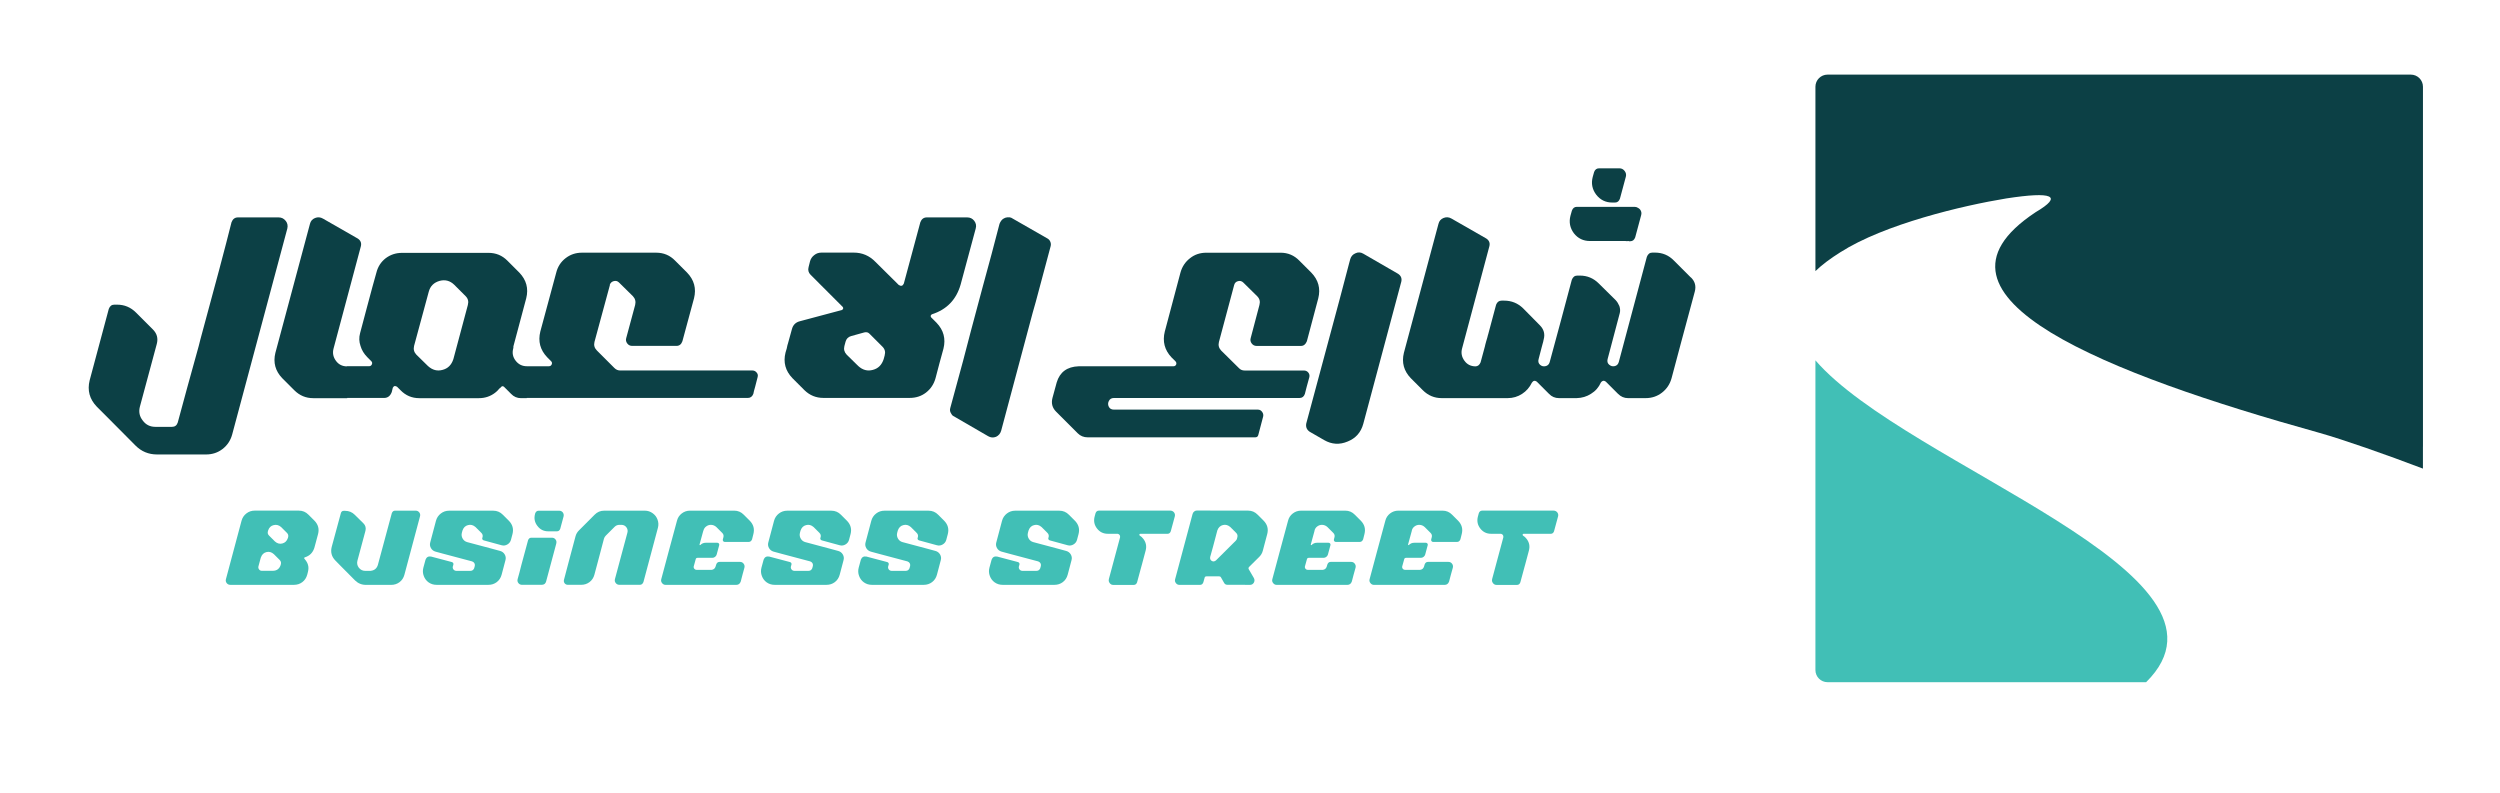 <?xml version="1.0" encoding="UTF-8"?>
<svg id="Layer_1" data-name="Layer 1" xmlns="http://www.w3.org/2000/svg" viewBox="0 0 701.6 222.52">
  <defs>
    <style>
      .cls-1 {
        fill: #0c4045;
      }

      .cls-2 {
        fill: #41bfb6;
      }
    </style>
  </defs>
  <g>
    <path class="cls-1" d="M80.17,61.98c-.5-.65-1.16-.97-2-.97h-11.37c-.88,0-1.49.46-1.83,1.37-1.71,6.85-4.63,17.82-8.74,32.9-.19.84-.34,1.45-.46,1.83-2.4,8.61-4.36,15.77-5.89,21.48-.27.8-.8,1.2-1.6,1.2h-4.68c-1.49,0-2.67-.59-3.54-1.77-.91-1.14-1.18-2.44-.8-3.89l4.74-17.6c.42-1.56.06-2.91-1.08-4.06l-4.74-4.74c-1.49-1.49-3.26-2.23-5.31-2.23h-.8c-.72,0-1.24.4-1.54,1.2l-5.37,20.05c-.69,2.82-.02,5.27,2,7.37.57.57,1.5,1.5,2.8,2.8,3.62,3.66,6.3,6.36,8.06,8.11,1.67,1.68,3.69,2.51,6.05,2.51h13.77c1.75,0,3.29-.51,4.63-1.54,1.33-1.03,2.23-2.38,2.69-4.06l15.48-57.81c.19-.8.04-1.52-.46-2.17Z"/>
    <path class="cls-1" d="M211.16,103.97h-37.13c-.61,0-1.14-.23-1.6-.69l-4.91-4.91c-.69-.69-.91-1.48-.69-2.4l4.34-16h-.06c.19-.57.57-.93,1.14-1.08.57-.15,1.07-.02,1.48.4l3.89,3.83c.65.69.86,1.5.63,2.46l-2.51,9.31c-.15.53-.06,1.03.29,1.49.34.46.8.69,1.37.69h12.45c.8,0,1.35-.44,1.66-1.31l3.26-12.05c.69-2.74.04-5.14-1.94-7.2l-3.37-3.37c-1.45-1.49-3.22-2.23-5.31-2.23h-20.85c-1.71,0-3.24.51-4.57,1.54-1.33,1.03-2.21,2.38-2.63,4.06l-4.46,16.51c-.69,2.78-.04,5.2,1.94,7.26l1.08,1.08c.27.27.32.57.17.91-.15.34-.42.51-.8.51h-6.17c-1.3,0-2.34-.51-3.14-1.54-.8-1.03-1.03-2.17-.69-3.43.06-.21.07-.41.05-.61,1.59-5.89,2.79-10.41,3.6-13.5.69-2.74.04-5.14-1.94-7.2l-3.37-3.37c-1.45-1.45-3.2-2.17-5.26-2.17h-24.28c-1.71,0-3.24.5-4.57,1.49-1.33,1.03-2.21,2.38-2.63,4.06-.61,2.13-1.49,5.35-2.63,9.65-.88,3.24-1.52,5.68-1.94,7.31-.34,1.22-.3,2.42.11,3.6.34,1.18.99,2.25,1.94,3.2l1.08,1.08c.27.27.32.57.17.91-.15.34-.42.51-.8.51h-6.23v.05c-1.28-.03-2.29-.53-3.03-1.53-.8-1.07-1.03-2.23-.69-3.49.84-3.16,2.11-7.94,3.83-14.34,1.71-6.36,2.99-11.14,3.83-14.34.23-.91-.06-1.64-.86-2.17l-9.77-5.6c-.72-.42-1.47-.48-2.23-.17-.76.3-1.24.86-1.43,1.66-.76,2.78-1.88,6.97-3.37,12.57-2.82,10.51-4.93,18.39-6.34,23.65-.65,2.7,0,5.06,1.94,7.08l3.37,3.37c1.49,1.49,3.26,2.23,5.31,2.23h9.54v-.06h10.34c1.03,0,1.75-.55,2.17-1.66l.29-1.2c.27-.53.67-.63,1.2-.28l.97.97c1.45,1.49,3.2,2.23,5.26,2.23h16.74c1.71,0,3.24-.51,4.57-1.54.46-.35.85-.76,1.2-1.19.17-.1.33-.22.46-.41.23-.27.49-.29.8-.06l2,2c.76.8,1.69,1.2,2.8,1.2h1.6v-.06h62.04c.72,0,1.24-.38,1.54-1.14.08-.46.25-1.12.51-2,.3-1.14.53-2.04.69-2.69.15-.49.06-.93-.28-1.31-.31-.38-.71-.57-1.2-.57ZM131.3,85.58c-1.14,4.27-2.5,9.33-4.06,15.19-.53,1.64-1.54,2.65-3.03,3.03-1.48.42-2.86.06-4.11-1.08l-3.26-3.2c-.65-.69-.86-1.5-.63-2.46.46-1.67,1.14-4.21,2.06-7.6.91-3.39,1.6-5.92,2.06-7.6.42-1.56,1.43-2.57,3.03-3.03,1.56-.42,2.93-.06,4.11,1.08l3.2,3.2c.69.69.89,1.5.63,2.46Z"/>
    <path class="cls-1" d="M261.31,89.06c-.23-.34-.15-.63.23-.86,4.15-1.33,6.84-4.11,8.05-8.34l4.23-15.71c.23-.8.09-1.52-.4-2.17-.5-.65-1.16-.97-2-.97h-11.31c-.88,0-1.49.46-1.83,1.37l-4.63,17.19c-.3.69-.78.82-1.43.4l-6.57-6.51c-1.67-1.71-3.69-2.57-6.05-2.57h-9.08c-.76,0-1.43.23-2,.69-.61.46-1.01,1.05-1.2,1.77l-.4,1.6c-.23.84-.04,1.56.57,2.17l9.02,9.02c.23.34.15.63-.23.86l-11.77,3.14c-1.22.3-1.98,1.07-2.28,2.28l-1.09,3.94-.17.57-.06.29-.12.57-.34,1.14c-.69,2.74-.04,5.14,1.94,7.2l3.37,3.37c1.49,1.45,3.26,2.17,5.31,2.17h24.22c1.75,0,3.27-.49,4.57-1.49,1.33-1.03,2.23-2.38,2.69-4.06.23-.91.59-2.29,1.08-4.11.49-1.86.88-3.26,1.14-4.17.69-2.78.04-5.2-1.94-7.26l-1.54-1.54ZM248.29,99.69l-.29,1.08c-.53,1.64-1.54,2.65-3.03,3.03-1.49.42-2.86.06-4.11-1.08l-3.26-3.2c-.65-.69-.86-1.49-.63-2.4l.34-1.26c.23-.8.74-1.31,1.54-1.54l3.71-1.03c.61-.15,1.11-.02,1.49.4l3.6,3.6c.69.69.89,1.49.63,2.4Z"/>
    <path class="cls-1" d="M293.99,66.95l-9.77-5.6c-.15-.08-.29-.15-.4-.23-.15-.04-.29-.08-.4-.12h-.8c-.34.04-.67.15-.97.34-.27.15-.5.36-.69.63-.19.27-.34.55-.46.86-.61,2.4-1.35,5.24-2.23,8.51-.53,1.98-1.37,5.07-2.51,9.25-2.51,9.33-4.34,16.22-5.48,20.68-1.41,5.14-2.61,9.56-3.6,13.25-.15.53-.08,1.03.23,1.49.15.34.36.59.63.74l9.77,5.66c.72.42,1.46.48,2.23.17.72-.34,1.2-.91,1.43-1.71,1.18-4.46,2.87-10.8,5.08-19.02.95-3.58,2.21-8.28,3.77-14.11.19-.65.48-1.66.86-3.03,2.02-7.54,3.41-12.74,4.17-15.6.11-.42.09-.82-.06-1.2-.15-.42-.42-.74-.8-.97Z"/>
    <path class="cls-1" d="M367.45,105.86c.12-.49.02-.93-.29-1.31s-.72-.57-1.26-.57h-16.62c-.65,0-1.18-.23-1.6-.69l-4.97-4.91c-.65-.69-.86-1.48-.63-2.4l4.28-16c.15-.57.51-.93,1.08-1.08s1.07-.02,1.49.4l3.89,3.83c.69.69.89,1.5.63,2.46l-2.46,9.31c-.15.53-.06,1.03.29,1.49.34.46.8.69,1.37.69h12.45c.76,0,1.31-.44,1.66-1.31l3.2-12.05c.69-2.74.04-5.14-1.94-7.2l-3.37-3.37c-1.45-1.49-3.2-2.23-5.26-2.23h-20.85c-1.75,0-3.28.51-4.57,1.54-1.33,1.03-2.23,2.38-2.69,4.06l-4.28,16.11-.11.4c-.69,2.78-.06,5.2,1.88,7.26l1.09,1.08c.27.27.34.57.23.91-.15.34-.42.51-.8.51h-26.56c-3.24.11-5.29,1.62-6.17,4.51l-1.2,4.4c-.38,1.49-.04,2.76,1.03,3.83l6.06,6.06c.76.76,1.69,1.14,2.8,1.14h47.01c.46,0,.74-.21.86-.63l1.37-5.2c.11-.46.02-.9-.29-1.32-.3-.42-.7-.63-1.2-.63h-40.39c-.69,0-1.16-.27-1.43-.8-.27-.53-.27-1.07,0-1.6.27-.57.74-.86,1.43-.86h52.1c.72,0,1.22-.38,1.49-1.14.12-.46.29-1.12.51-2,.34-1.14.59-2.04.74-2.69Z"/>
    <path class="cls-1" d="M392.36,76.84l-9.77-5.65c-.72-.42-1.45-.46-2.17-.12-.76.31-1.26.86-1.49,1.66l-.34,1.26c-.69,2.59-1.54,5.85-2.57,9.77-4.27,15.88-7.41,27.57-9.43,35.07-.19.99.13,1.77.97,2.34l4.06,2.34c2.13,1.22,4.32,1.35,6.57.4,2.28-.91,3.75-2.57,4.4-4.97l10.68-39.93c.19-.91-.11-1.64-.91-2.17Z"/>
    <path class="cls-1" d="M452.45,56.84h.34s.02,0,.06,0h.4c.65,0,1.1-.36,1.37-1.09l1.66-6.17c.15-.57.04-1.1-.34-1.6-.38-.49-.86-.74-1.43-.74h-5.77c-.65,0-1.11.34-1.37,1.03l-.4,1.43c-.46,1.79-.13,3.43.97,4.91,1.14,1.48,2.65,2.23,4.51,2.23Z"/>
    <path class="cls-1" d="M474.5,77.86l-4.74-4.74c-1.45-1.49-3.22-2.23-5.31-2.23h-.74c-.72,0-1.24.4-1.54,1.2-2.13,7.96-4.76,17.8-7.88,29.53-.19.65-.59,1.03-1.2,1.14-.53.11-1.03-.02-1.48-.4-.46-.38-.61-.89-.46-1.54l3.43-12.97c.15-.57.12-1.22-.11-1.94-.27-.65-.61-1.2-1.03-1.66l-4.74-4.68c-1.49-1.49-3.26-2.23-5.31-2.23h-.74c-.72,0-1.24.4-1.54,1.2l-3.08,11.54-3.14,11.6c-.19.61-.59.97-1.2,1.09-.57.11-1.07-.02-1.49-.4-.46-.42-.59-.95-.4-1.6l.87-3.35.44-1.62c.02-.08.02-.15.04-.23l.07-.29c.42-1.52.06-2.86-1.08-4l-4.68-4.74c-1.49-1.45-3.26-2.17-5.31-2.17h-.74c-.72,0-1.24.38-1.54,1.14-.57,2.16-1.32,4.96-2.24,8.38-.01.05-.04.08-.05.13-.04.19-.09.42-.17.69-.08.23-.19.61-.34,1.14-.12.46-.21.82-.29,1.09,0,.02,0,.05,0,.08-.4,1.46-.81,3.01-1.26,4.66-.3.74-.78,1.12-1.44,1.14-1.3-.02-2.33-.53-3.07-1.54-.8-1.07-1.03-2.23-.69-3.49.84-3.16,2.11-7.94,3.83-14.34,1.71-6.36,2.99-11.14,3.83-14.34.23-.91-.06-1.64-.86-2.17l-9.77-5.6c-.72-.42-1.47-.48-2.23-.17-.76.3-1.24.86-1.43,1.66-.76,2.78-1.88,6.97-3.37,12.57-2.82,10.51-4.93,18.39-6.34,23.65-.65,2.7,0,5.06,1.94,7.08l3.37,3.37c1.49,1.49,3.26,2.23,5.31,2.23h18.51c1.49,0,2.84-.4,4.06-1.2,1.18-.76,2.09-1.81,2.74-3.14.38-.57.84-.67,1.37-.29l3.43,3.43c.76.8,1.7,1.2,2.8,1.2h4.97c1.49-.04,2.82-.44,4-1.2,1.26-.76,2.19-1.83,2.8-3.2.38-.53.84-.61,1.37-.23l3.43,3.43c.8.8,1.73,1.2,2.8,1.2h4.97c1.71,0,3.24-.51,4.57-1.54,1.33-1.03,2.23-2.38,2.69-4.06.61-2.29,1.52-5.71,2.74-10.28,1.67-6.21,2.93-10.87,3.77-14,.42-1.56.06-2.89-1.09-4Z"/>
    <path class="cls-1" d="M446.23,67.64h4.83s.26,0,.82,0h4.31c.18.02.35.06.54.06v-.06c.42,0,.55.02.4.06h.4c.65,0,1.1-.36,1.37-1.08l1.66-6.17c.19-.61.09-1.16-.29-1.66-.17-.2-.37-.35-.59-.46-.27-.17-.56-.28-.9-.28h-16.28c-.65,0-1.11.36-1.37,1.08l-.4,1.43c-.46,1.79-.13,3.43.97,4.91,1.14,1.45,2.65,2.17,4.51,2.17Z"/>
  </g>
  <g>
    <path class="cls-2" d="M86.21,161.3c-.23.86-.69,1.55-1.37,2.07-.68.51-1.46.76-2.33.76h-17.88c-.43,0-.77-.17-1.02-.5-.25-.33-.32-.7-.2-1.11.97-3.63,2.43-9.09,4.37-16.36.23-.86.69-1.55,1.37-2.07.68-.53,1.46-.79,2.33-.79h12.37c1.07,0,1.97.38,2.71,1.14l1.72,1.72c1.01,1.05,1.34,2.28.99,3.67-.12.45-.29,1.1-.52,1.95s-.41,1.5-.52,1.92c-.43,1.4-1.32,2.3-2.68,2.71-.19.08-.23.21-.12.41.51.56.84,1.12.99,1.66.19.6.19,1.27,0,2.01l-.2.79ZM73.2,156.45l-.67,2.48c-.08.33-.02.62.18.88.19.25.45.38.76.38h3.06c1.11,0,1.85-.52,2.22-1.58l.06-.23c.14-.47.03-.88-.32-1.23l-1.63-1.63c-.64-.58-1.34-.78-2.1-.58-.76.2-1.27.7-1.55,1.52ZM80.79,151l.06-.2c.14-.49.03-.9-.32-1.25l-1.63-1.63c-.64-.56-1.34-.75-2.1-.55-.76.17-1.27.67-1.55,1.49l-.06.23c-.14.47-.03.88.32,1.22l1.63,1.63c.64.58,1.34.78,2.1.58s1.27-.7,1.55-1.52Z"/>
    <path class="cls-2" d="M104.09,160.19c.99-.12,1.64-.66,1.95-1.63l3.91-14.52c.18-.49.49-.73.93-.73h5.77c.43,0,.77.17,1.02.5.25.33.32.7.2,1.11l-4.38,16.39c-.23.86-.69,1.55-1.37,2.07-.68.51-1.46.76-2.33.76h-7.03c-1.21.02-2.25-.4-3.12-1.25-.88-.89-2.25-2.28-4.11-4.14-.66-.66-1.14-1.15-1.43-1.46-1.03-1.07-1.37-2.32-1.02-3.76l2.6-9.59c.14-.39.4-.58.79-.58h.38c1.07,0,1.97.37,2.71,1.11l2.45,2.42c.56.58.75,1.27.55,2.07l-2.25,8.37c-.19.72-.07,1.38.38,1.98.47.6,1.07.9,1.81.9h1.58Z"/>
    <path class="cls-2" d="M135.35,150.97l.06-.17c.14-.49.03-.9-.32-1.25l-1.63-1.63c-.66-.58-1.37-.77-2.13-.55-.76.19-1.27.71-1.55,1.54l-.17.64c-.14.56-.06,1.1.23,1.6.29.51.72.84,1.28.99,1.44.39,3.59.96,6.45,1.72,1.24.33,2.18.58,2.8.76.56.16.99.49,1.28.99.29.51.36,1.04.2,1.6-.1.41-.26,1.04-.5,1.9-.27.99-.47,1.72-.58,2.19-.23.86-.69,1.55-1.37,2.07-.68.51-1.46.76-2.33.76h-14.55c-.84,0-1.58-.23-2.25-.7-.62-.45-1.07-1.04-1.34-1.78-.29-.76-.33-1.54-.12-2.33l.61-2.25c.27-.72.79-1.01,1.55-.88l5.86,1.55c.33.12.47.35.41.7l-.15.5c-.08.31-.03.59.15.85.19.25.45.39.76.41h4.05c.49,0,.84-.26,1.05-.79.02-.08.04-.18.06-.32.04-.1.07-.17.09-.23.1-.64-.16-1.08-.76-1.31-1.73-.45-4.4-1.16-8.02-2.13-1.01-.27-1.76-.48-2.25-.61-.56-.16-.99-.49-1.28-.99-.29-.51-.36-1.04-.2-1.6l1.6-6.04c.23-.86.69-1.55,1.37-2.07.68-.53,1.46-.79,2.33-.79h12.37c1.07,0,1.97.38,2.71,1.14l1.72,1.72c1.01,1.05,1.34,2.28.99,3.67l-.44,1.66c-.16.56-.49.99-.99,1.28-.51.31-1.05.39-1.63.23l-5.02-1.37c-.33-.12-.47-.34-.41-.67Z"/>
    <path class="cls-2" d="M156.12,152.52l-2.86,10.67c-.08.29-.22.53-.44.7-.23.16-.5.23-.79.23h-5.54c-.43,0-.77-.17-1.02-.5-.25-.33-.32-.7-.2-1.11.12-.45.28-1.05.5-1.81.27-1.05.46-1.77.55-2.16.31-1.15.79-2.91,1.43-5.28.17-.68.32-1.22.44-1.63.17-.49.49-.73.93-.73h5.77c.43,0,.77.17,1.02.5.25.33.32.7.2,1.11ZM153.84,149.11c-1.26,0-2.27-.51-3.03-1.52-.76-.99-.98-2.09-.67-3.3l.06-.23c.19-.49.52-.73.96-.73h2.92c.06,0,.07,0,.03,0-1.46,0-.52,0,2.83,0,.43,0,.77.17,1.02.5.23.33.3.7.2,1.11l-.93,3.44c-.17.49-.49.73-.93.73h-2.45Z"/>
    <path class="cls-2" d="M180.53,163.42c-.19.47-.52.7-.96.7h-5.75c-.43,0-.77-.17-1.02-.5-.25-.31-.33-.67-.23-1.08.39-1.46.97-3.64,1.75-6.53.78-2.9,1.36-5.06,1.75-6.5.16-.56.06-1.08-.29-1.55-.35-.45-.82-.67-1.4-.67h-.52c-.54,0-1,.18-1.37.55l-2.48,2.48c-.25.25-.43.54-.52.88l-1.69,6.39-.99,3.7c-.23.86-.69,1.55-1.37,2.07-.68.51-1.46.76-2.33.76h-3.76c-.37,0-.67-.15-.9-.44-.21-.29-.27-.62-.17-.99l1.6-6.07,1.63-6.1c.17-.66.51-1.22.99-1.69l4.37-4.38c.74-.76,1.64-1.14,2.71-1.14h11.35c.84,0,1.58.24,2.25.73.62.45,1.07,1.03,1.34,1.75.29.76.33,1.54.12,2.33l-4.08,15.28Z"/>
    <path class="cls-2" d="M197.39,148.9c-.21.78-.54,1.95-.96,3.5-.04.2-.08.34-.12.44.02.16.1.19.23.12.41-.43.91-.64,1.52-.64h3.24c.17,0,.32.07.44.2.12.16.15.32.09.5-.06.23-.16.59-.29,1.08-.18.66-.31,1.17-.41,1.52-.08.27-.23.5-.47.67-.21.17-.47.26-.76.26h-4.14c-.29,0-.47.14-.52.41-.08.23-.17.58-.29,1.05-.12.41-.2.72-.26.93-.06.25,0,.49.18.7.16.19.36.29.61.29h4.2c.58-.06.96-.37,1.14-.93.04-.14.1-.33.18-.58.17-.49.49-.73.93-.73h5.77c.41,0,.74.17.99.5.25.33.33.7.23,1.11-.12.43-.29,1.06-.52,1.9-.23.89-.41,1.56-.52,2.01-.23.62-.65.93-1.25.93h-19.83c-.41,0-.74-.17-.99-.5-.27-.33-.35-.7-.23-1.11.47-1.75,1.17-4.36,2.1-7.84,1.03-3.79,1.8-6.63,2.3-8.52.21-.86.66-1.55,1.34-2.07.68-.53,1.46-.79,2.33-.79h12.4c1.05,0,1.94.38,2.68,1.14l1.72,1.72c1.01,1.05,1.34,2.28.99,3.67l-.38,1.52c-.19.49-.52.73-.96.73h-6.71c-.18,0-.32-.08-.44-.23-.1-.14-.13-.29-.09-.47l.15-.58c.14-.49.03-.9-.32-1.25l-1.63-1.63c-.43-.41-.93-.62-1.52-.64h-.03c-.49,0-.92.15-1.31.44-.41.29-.67.69-.79,1.2Z"/>
    <path class="cls-2" d="M230.23,150.97l.06-.17c.14-.49.03-.9-.32-1.25l-1.63-1.63c-.66-.58-1.37-.77-2.13-.55-.76.19-1.27.71-1.55,1.54l-.17.64c-.14.56-.06,1.1.23,1.6.29.51.72.84,1.28.99,1.44.39,3.59.96,6.45,1.72,1.24.33,2.18.58,2.8.76.56.16.99.49,1.28.99.29.51.36,1.04.2,1.6-.1.41-.26,1.04-.5,1.9-.27.99-.47,1.72-.58,2.19-.23.86-.69,1.55-1.37,2.07-.68.51-1.46.76-2.33.76h-14.55c-.84,0-1.58-.23-2.25-.7-.62-.45-1.07-1.04-1.34-1.78-.29-.76-.33-1.54-.12-2.33l.61-2.25c.27-.72.79-1.01,1.55-.88l5.86,1.55c.33.12.47.35.41.7l-.15.5c-.08.31-.03.59.15.85.19.25.45.39.76.41h4.05c.49,0,.84-.26,1.05-.79.02-.08.04-.18.06-.32.04-.1.07-.17.09-.23.1-.64-.16-1.08-.76-1.31-1.73-.45-4.4-1.16-8.02-2.13-1.01-.27-1.76-.48-2.25-.61-.56-.16-.99-.49-1.28-.99-.29-.51-.36-1.04-.2-1.6l1.6-6.04c.23-.86.69-1.55,1.37-2.07.68-.53,1.46-.79,2.33-.79h12.37c1.07,0,1.97.38,2.71,1.14l1.72,1.72c1.01,1.05,1.34,2.28.99,3.67l-.44,1.66c-.16.56-.49.99-.99,1.28-.51.31-1.05.39-1.63.23l-5.02-1.37c-.33-.12-.47-.34-.41-.67Z"/>
    <path class="cls-2" d="M257.52,150.97l.06-.17c.14-.49.03-.9-.32-1.25l-1.63-1.63c-.66-.58-1.37-.77-2.13-.55-.76.19-1.27.71-1.55,1.54l-.17.64c-.14.56-.06,1.1.23,1.6.29.51.72.84,1.28.99,1.44.39,3.59.96,6.45,1.72,1.24.33,2.18.58,2.8.76.56.16.99.49,1.28.99.29.51.36,1.04.2,1.6-.1.41-.26,1.04-.5,1.9-.27.99-.47,1.72-.58,2.19-.23.86-.69,1.55-1.37,2.07-.68.51-1.46.76-2.33.76h-14.55c-.84,0-1.58-.23-2.25-.7-.62-.45-1.07-1.04-1.34-1.78-.29-.76-.33-1.54-.12-2.33l.61-2.25c.27-.72.79-1.01,1.55-.88l5.86,1.55c.33.12.47.35.41.7l-.15.5c-.08.31-.03.59.15.85.19.25.45.39.76.41h4.05c.49,0,.84-.26,1.05-.79.02-.08.04-.18.06-.32.04-.1.07-.17.09-.23.1-.64-.16-1.08-.76-1.31-1.73-.45-4.4-1.16-8.02-2.13-1.01-.27-1.76-.48-2.25-.61-.56-.16-.99-.49-1.28-.99-.29-.51-.36-1.04-.2-1.6l1.6-6.04c.23-.86.69-1.55,1.37-2.07.68-.53,1.46-.79,2.33-.79h12.37c1.07,0,1.97.38,2.71,1.14l1.72,1.72c1.01,1.05,1.34,2.28.99,3.67l-.44,1.66c-.16.56-.49.99-.99,1.28-.51.31-1.05.39-1.63.23l-5.02-1.37c-.33-.12-.47-.34-.41-.67Z"/>
    <path class="cls-2" d="M294.21,150.97l.06-.17c.14-.49.03-.9-.32-1.25l-1.63-1.63c-.66-.58-1.37-.77-2.13-.55-.76.19-1.27.71-1.55,1.54l-.17.64c-.14.56-.06,1.1.23,1.6.29.51.72.84,1.28.99,1.44.39,3.59.96,6.45,1.72,1.24.33,2.18.58,2.8.76.56.16.99.49,1.28.99.29.51.36,1.04.2,1.6-.1.41-.26,1.04-.5,1.9-.27.99-.46,1.72-.58,2.19-.23.86-.69,1.55-1.37,2.07-.68.51-1.46.76-2.33.76h-14.55c-.84,0-1.58-.23-2.25-.7-.62-.45-1.07-1.04-1.34-1.78-.29-.76-.33-1.54-.12-2.33l.61-2.25c.27-.72.79-1.01,1.55-.88l5.86,1.55c.33.12.47.35.41.7l-.15.5c-.08.31-.03.59.15.85.19.25.45.39.76.41h4.05c.49,0,.84-.26,1.05-.79.02-.08.04-.18.06-.32.04-.1.07-.17.09-.23.1-.64-.16-1.08-.76-1.31-1.73-.45-4.4-1.16-8.02-2.13-1.01-.27-1.76-.48-2.25-.61-.56-.16-.99-.49-1.28-.99-.29-.51-.36-1.04-.2-1.6l1.6-6.04c.23-.86.69-1.55,1.37-2.07.68-.53,1.46-.79,2.33-.79h12.37c1.07,0,1.97.38,2.71,1.14l1.72,1.72c1.01,1.05,1.34,2.28.99,3.67l-.44,1.66c-.16.56-.49.99-.99,1.28-.51.31-1.05.39-1.63.23l-5.02-1.37c-.33-.12-.47-.34-.41-.67Z"/>
    <path class="cls-2" d="M311.19,162.52c.47-1.69.98-3.61,1.54-5.75.35-1.32.88-3.31,1.6-5.95.08-.53-.14-.87-.64-1.02h-2.8c-1.26,0-2.27-.5-3.03-1.49-.76-.99-.98-2.1-.67-3.32l.26-.96c.17-.49.5-.73.96-.73h20.07c.43.02.77.2,1.02.53.23.33.3.69.2,1.08l-1.14,4.2c-.17.47-.49.7-.93.7h-7.64c-.14,0-.21.07-.23.2-.04.12,0,.21.09.29.39.23.72.54.99.9.78.99,1,2.1.67,3.32-.23.88-.58,2.19-1.05,3.94-.08.29-.14.51-.18.64-.49,1.81-.88,3.25-1.17,4.32-.17.49-.49.73-.93.73h-5.77c-.41,0-.74-.17-.99-.52-.25-.33-.33-.69-.23-1.08v-.03Z"/>
    <path class="cls-2" d="M334.69,144.23c.08-.29.23-.52.47-.7.21-.17.47-.26.76-.26,1.59,0,3.99,0,7.17.03h7.17c1.05,0,1.94.38,2.68,1.14l1.72,1.72c1.01,1.05,1.34,2.28.99,3.67-.16.6-.4,1.52-.73,2.74-.23.88-.41,1.54-.52,1.98-.17.66-.51,1.24-.99,1.72l-2.86,2.83c-.2.21-.22.44-.09.67l1.43,2.45c.23.43.23.86,0,1.28-.25.43-.62.64-1.11.64-.7,0-1.76,0-3.18-.03h-3.18c-.37,0-.65-.16-.85-.47l-.93-1.63c-.1-.18-.25-.26-.47-.26h-3.59c-.29,0-.47.14-.52.41l-.35,1.25c-.17.49-.49.73-.93.73h-5.77c-.43,0-.77-.17-1.02-.52-.25-.33-.32-.69-.2-1.08,2.18-8.15,3.81-14.25,4.9-18.32ZM347.15,151.15l.09-.35c.14-.49.03-.9-.32-1.25l-1.63-1.63c-.64-.56-1.33-.76-2.07-.58-.76.19-1.28.69-1.58,1.49-.25.99-.64,2.47-1.17,4.43-.37,1.36-.65,2.38-.85,3.06-.08.53.08.89.47,1.11s.78.16,1.17-.17l5.57-5.54c.16-.16.26-.34.32-.55Z"/>
    <path class="cls-2" d="M368.93,148.9c-.21.78-.54,1.95-.96,3.5-.04.2-.08.34-.12.44.02.16.1.19.23.12.41-.43.91-.64,1.52-.64h3.24c.17,0,.32.07.44.2.12.16.15.32.09.5-.06.23-.16.59-.29,1.08-.17.66-.31,1.17-.41,1.52-.08.27-.23.5-.47.67-.21.17-.47.26-.76.26h-4.14c-.29,0-.47.14-.53.41-.08.23-.17.58-.29,1.05-.12.41-.2.72-.26.93-.06.25,0,.49.17.7.16.19.36.29.61.29h4.2c.58-.06.96-.37,1.14-.93.04-.14.1-.33.17-.58.18-.49.49-.73.93-.73h5.77c.41,0,.74.17.99.5.25.33.33.7.23,1.11-.12.43-.29,1.06-.53,1.9-.23.89-.41,1.56-.53,2.01-.23.62-.65.93-1.25.93h-19.83c-.41,0-.74-.17-.99-.5-.27-.33-.35-.7-.23-1.11.47-1.75,1.17-4.36,2.1-7.84,1.03-3.79,1.8-6.63,2.3-8.52.21-.86.66-1.55,1.34-2.07.68-.53,1.46-.79,2.33-.79h12.4c1.05,0,1.94.38,2.68,1.14l1.72,1.72c1.01,1.05,1.34,2.28.99,3.67l-.38,1.52c-.2.49-.52.73-.96.73h-6.71c-.17,0-.32-.08-.44-.23-.1-.14-.13-.29-.09-.47l.15-.58c.14-.49.03-.9-.32-1.25l-1.63-1.63c-.43-.41-.93-.62-1.52-.64h-.03c-.49,0-.92.15-1.31.44-.41.29-.67.69-.79,1.2Z"/>
    <path class="cls-2" d="M396.23,148.9c-.21.78-.54,1.95-.96,3.5-.04.2-.08.34-.12.44.02.16.1.19.23.12.41-.43.91-.64,1.52-.64h3.24c.17,0,.32.07.44.2.12.16.15.32.09.5-.06.23-.16.59-.29,1.08-.17.66-.31,1.17-.41,1.52-.08.27-.23.5-.47.67-.21.17-.47.26-.76.26h-4.14c-.29,0-.47.14-.53.41-.08.23-.17.58-.29,1.05-.12.41-.2.72-.26.93-.06.25,0,.49.17.7.16.19.36.29.61.29h4.2c.58-.06.96-.37,1.14-.93.04-.14.1-.33.17-.58.18-.49.49-.73.93-.73h5.77c.41,0,.74.17.99.5.25.33.33.7.23,1.11-.12.43-.29,1.06-.53,1.9-.23.89-.41,1.56-.53,2.01-.23.62-.65.93-1.25.93h-19.83c-.41,0-.74-.17-.99-.5-.27-.33-.35-.7-.23-1.11.47-1.75,1.17-4.36,2.1-7.84,1.03-3.79,1.8-6.63,2.3-8.52.21-.86.66-1.55,1.34-2.07.68-.53,1.46-.79,2.33-.79h12.4c1.05,0,1.94.38,2.68,1.14l1.72,1.72c1.01,1.05,1.34,2.28.99,3.67l-.38,1.52c-.2.49-.52.73-.96.73h-6.71c-.17,0-.32-.08-.44-.23-.1-.14-.13-.29-.09-.47l.15-.58c.14-.49.03-.9-.32-1.25l-1.63-1.63c-.43-.41-.93-.62-1.52-.64h-.03c-.49,0-.92.15-1.31.44-.41.29-.67.69-.79,1.2Z"/>
    <path class="cls-2" d="M418.75,162.52c.47-1.69.98-3.61,1.54-5.75.35-1.32.88-3.31,1.6-5.95.08-.53-.14-.87-.64-1.02h-2.8c-1.26,0-2.27-.5-3.03-1.49-.76-.99-.98-2.1-.67-3.32l.26-.96c.17-.49.5-.73.96-.73h20.07c.43.02.77.2,1.02.53.23.33.3.69.2,1.08l-1.14,4.2c-.17.47-.49.7-.93.7h-7.64c-.14,0-.21.07-.23.2-.04.12,0,.21.09.29.39.23.72.54.99.9.78.99,1,2.1.67,3.32-.23.88-.58,2.19-1.05,3.94-.08.29-.14.51-.18.64-.49,1.81-.88,3.25-1.17,4.32-.17.49-.49.73-.93.73h-5.77c-.41,0-.74-.17-.99-.52-.25-.33-.33-.69-.23-1.08v-.03Z"/>
  </g>
  <g>
    <path class="cls-2" d="M509.48,101.13v86.92c0,1.87,1.52,3.4,3.4,3.4h72.71s16.7,0,16.7,0c30.85-30.48-67.12-60.59-92.81-90.32Z"/>
    <path class="cls-1" d="M679.98,125.35V24.34c0-1.87-1.52-3.4-3.4-3.4h-163.7c-1.87,0-3.4,1.52-3.4,3.4v51.74c1.84-1.76,4.15-3.51,6.95-5.26,12.38-7.92,34.42-13.14,46.61-15.13,12.96-2,16.09-.77,8.24,3.86-18.35,12.13-12.64,23.43,4.28,33.79,17.07,10.36,45.35,19.78,75.44,28.16,6.58,1.85,18.65,6.08,28.97,10.01v-6.17Z"/>
  </g>
</svg>